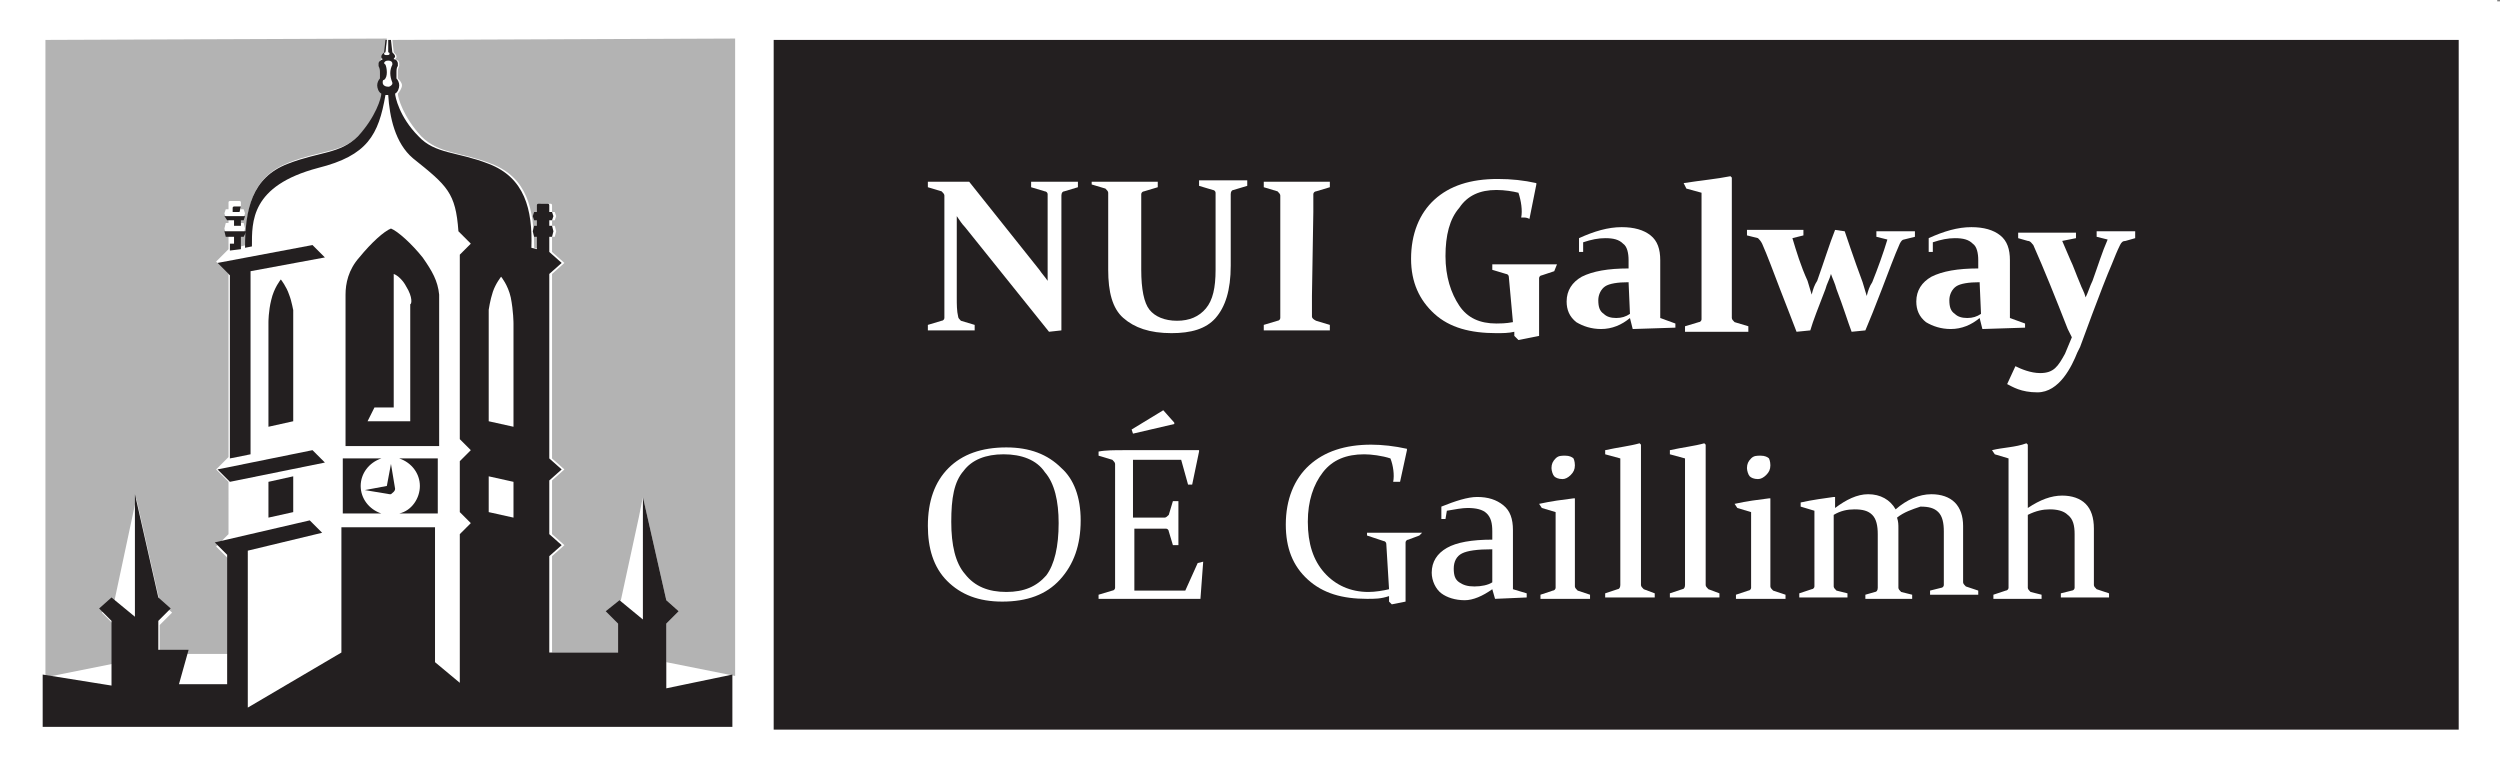 <?xml version="1.0" encoding="utf-8"?>
<!-- Generator: Adobe Illustrator 23.0.1, SVG Export Plug-In . SVG Version: 6.00 Build 0)  -->
<svg version="1.1" id="Layer_1" xmlns="http://www.w3.org/2000/svg" xmlns:xlink="http://www.w3.org/1999/xlink" x="0px" y="0px"
	 viewBox="0 0 181.6 55.8" style="enable-background:new 0 0 181.6 55.8;" xml:space="preserve">
<rect x="0" y="0" width="181.6" height="55.8" fill="#808080" stroke="none"/>
<style type="text/css">
	.st0{fill:#FFFFFF;}
	.st1{fill:#630460;}
	.st2{fill:#70B3C1;}
	.st3{fill:#6EA592;}
	.st4{fill:#231F20;}
	.st5{fill:#B3B3B3;}
</style>
<rect class="st0" width="181.4" height="55.8"/>
<rect x="55.9" y="2.8" class="st1" width="122.8" height="50.2"/>
<g>
	<path class="st0" d="M78.6,18.3c0,1.8-0.5,3.2-1.6,4.3c-1,1.1-2.5,1.6-4.4,1.6c-1.8,0-3.2-0.5-4.1-1.5c-1-1-1.5-2.4-1.5-4.1
		c0-1.8,0.5-3.2,1.6-4.2c1-1,2.5-1.5,4.4-1.5c1.8,0,3.2,0.5,4.1,1.5C78.1,15.3,78.6,16.6,78.6,18.3 M69.6,18.4
		c0,1.6,0.3,2.9,0.8,3.8s1.4,1.3,2.5,1.3s1.8-0.4,2.4-1.2s0.8-2,0.8-3.7c0-1.6-0.3-2.8-0.8-3.7c-0.5-0.9-1.4-1.3-2.5-1.3
		s-1.9,0.4-2.4,1.2C69.9,15.5,69.6,16.7,69.6,18.4"/>
	<path class="st0" d="M81.9,13.1h2c1.3,0,2.5,0,3.9,0v0.1l-0.5,2.6l-0.4,0.1L86.4,14h-3v4.1h0.4c0.5,0,0.7,0,1.3,0
		c0.1,0,0.2-0.1,0.3-0.2l0.3-1.1h0.5c0,0.8,0,1.3,0,1.7c0,0.4,0,0.9,0,1.6h-0.5L85.4,19c0-0.1-0.1-0.2-0.2-0.2c-0.5,0-0.8,0-1.3,0
		h-0.4v2.6c0,0.6,0,1.1,0,1.7h3.1l1-2l0.5-0.1l-0.2,2.9l0,0c-1.3,0-2.5,0-3.7,0h-2c-0.7,0-1.4,0-2,0v-0.4l1-0.3
		c0.1,0,0.2-0.1,0.2-0.2c0-0.2,0-0.4,0-0.7c0-0.3,0-0.5,0-0.9v-6.1c0-0.3,0-0.5,0-0.7s0-0.4,0-0.6c0-0.1-0.1-0.2-0.2-0.3l-1-0.3V13
		C80.6,13.1,81.3,13.1,81.9,13.1"/>
	<polygon class="st0" points="85.8,11.2 82.5,12 82.4,11.6 84.9,10.1 85.8,11.1 	"/>
	<path class="st0" d="M113.5,17.1c1.3-0.2,2.4-0.3,3.3-0.5l0.1,0.1c0,0.7,0,1.4,0,2.2v2.9c0,0.6,0,1,0,1.3c0,0.1,0.1,0.2,0.2,0.3
		l1,0.3v0.4c-0.8,0-1.5,0-2.3,0s-1.5,0-2.3,0v-0.4l1-0.3c0.1,0,0.2-0.1,0.2-0.2c0-0.2,0-0.5,0-1v-2.7c0-0.7,0-1.3,0-1.9l-1.1-0.3
		L113.5,17.1z M116.8,13.9c0,0.4-0.1,0.6-0.4,0.9c-0.2,0.2-0.5,0.3-0.9,0.3c-0.3,0-0.6-0.1-0.8-0.3s-0.3-0.5-0.3-0.8
		c0-0.4,0.1-0.6,0.4-0.9s0.5-0.3,0.9-0.3c0.3,0,0.6,0.1,0.8,0.3C116.7,13.3,116.8,13.6,116.8,13.9"/>
	<path class="st0" d="M118.9,12.9c1.3-0.2,2.4-0.3,3.4-0.5l0.1,0.1c0,0.7,0,1.4,0,2.2v7.1c0,0.6,0,1,0,1.3c0,0.1,0.1,0.2,0.2,0.3
		l1,0.3v0.4c-0.8,0-1.5,0-2.3,0s-1.5,0-2.3,0v-0.4l1-0.3c0.1,0,0.2-0.1,0.2-0.2c0-0.2,0-0.5,0-1v-6.7c0-0.7,0-1.3,0-1.9l-1.1-0.3
		L118.9,12.9z"/>
	<path class="st0" d="M124.5,12.9c1.3-0.2,2.4-0.3,3.4-0.5l0.1,0.1c0,0.7,0,1.4,0,2.2v7.1c0,0.6,0,1,0,1.3c0,0.1,0.1,0.2,0.2,0.3
		l1,0.3v0.4c-0.8,0-1.5,0-2.3,0s-1.5,0-2.3,0v-0.4l1-0.3c0.1,0,0.2-0.1,0.2-0.2c0-0.2,0-0.5,0-1v-6.7c0-0.7,0-1.3,0-1.9l-1.1-0.3
		L124.5,12.9z"/>
	<path class="st0" d="M130,17.1c1.3-0.2,2.4-0.3,3.3-0.5l0.1,0.1c0,0.7,0,1.4,0,2.2v2.9c0,0.6,0,1,0,1.3c0,0.1,0.1,0.2,0.2,0.3
		l1,0.3v0.4c-0.8,0-1.5,0-2.3,0s-1.5,0-2.3,0v-0.4l1-0.3c0.1,0,0.2-0.1,0.2-0.2c0-0.2,0-0.5,0-1v-2.7c0-0.7,0-1.3,0-1.9l-1.1-0.3
		L130,17.1z M133.4,13.9c0,0.4-0.1,0.6-0.3,0.9c-0.2,0.2-0.5,0.3-0.9,0.3c-0.3,0-0.6-0.1-0.8-0.3c-0.2-0.2-0.3-0.5-0.3-0.8
		c0-0.4,0.1-0.6,0.4-0.9c0.2-0.2,0.5-0.3,0.9-0.3c0.3,0,0.6,0.1,0.8,0.3S133.4,13.6,133.4,13.9"/>
	<path class="st0" d="M148.6,21.6c0,0.6,0,1.1,0,1.4c0,0.1,0.1,0.2,0.2,0.3l0.9,0.3V24c-0.7,0-1.5,0-2.2,0c-0.8,0-1.5,0-2,0v-0.4
		l0.7-0.2c0.1,0,0.2-0.1,0.2-0.2s0-0.2,0-0.5v-3.2c0-0.6-0.1-1.1-0.4-1.4c-0.2-0.3-0.6-0.4-1-0.4s-0.9,0.1-1.3,0.5
		c0.1,0.3,0.1,0.5,0.1,0.8v2.7c0,0.6,0,1.1,0,1.5c0,0.1,0.1,0.2,0.2,0.3l0.8,0.3v0.4c-0.6,0-1.3,0-2,0c-0.8,0-1.5,0-2,0v-0.4
		l0.7-0.2c0.1,0,0.2-0.1,0.2-0.2s0-0.2,0-0.5v-3.2c0-0.6-0.1-1.1-0.4-1.4s-0.6-0.4-1-0.4s-0.8,0.1-1.3,0.4v3.3c0,0.6,0,1.2,0,1.8
		c0,0.1,0.1,0.2,0.2,0.3L140,24v0.4c-0.6,0-1.3,0-2,0c-0.8,0-1.5,0-2.3,0V24l1-0.3c0.1,0,0.2-0.1,0.2-0.2c0-0.3,0-0.6,0-1V20
		c0-0.7,0-1.3,0-1.9l-1.1-0.3v-0.3c1.2-0.2,2.3-0.3,3.3-0.5l0.1,0.1v0.7c0.8-0.6,1.7-0.9,2.5-0.9c0.9,0,1.6,0.3,2,1
		c1-0.7,1.9-1,2.8-1c0.7,0,1.3,0.2,1.7,0.6c0.4,0.4,0.6,1,0.6,1.7L148.6,21.6L148.6,21.6z"/>
	<path class="st0" d="M156.6,16.5c0.8,0,1.3,0.2,1.8,0.6c0.4,0.4,0.6,1,0.6,1.7v2.7c0,0.6,0,1.1,0,1.4c0,0.1,0.1,0.2,0.2,0.3
		l0.9,0.3v0.4c-0.7,0-1.5,0-2.2,0c-0.8,0-1.5,0-2.1,0v-0.4l0.8-0.2c0.1,0,0.2-0.1,0.2-0.2s0-0.2,0-0.5v-3.2c0-0.6-0.1-1.1-0.4-1.4
		s-0.6-0.4-1.1-0.4c-0.4,0-0.9,0.1-1.3,0.3v3.4c0,0.6,0,1.2,0,1.8c0,0.1,0.1,0.2,0.2,0.3l0.8,0.3v0.4c-0.6,0-1.3,0-2.1,0
		c-0.8,0-1.5,0-2.3,0v-0.4l1-0.3c0.1,0,0.2-0.1,0.2-0.2c0-0.3,0-0.6,0-1v-6.8c0-0.7,0-1.3,0-1.9l-1.1-0.3v-0.3
		c1.3-0.2,2.4-0.3,3.4-0.5l0.1,0.1c0,0.7,0,1.4,0,2.2v2.7C154.9,16.8,155.8,16.5,156.6,16.5"/>
	<path class="st0" d="M106,18.2h-0.3v-1c1.1-0.5,2.1-0.8,3.2-0.8c0.9,0,1.6,0.2,2.1,0.6s0.7,1,0.7,1.8V22c0,0.3,0,1,0,1l1.1,0.4v0.4
		l-3.1,0.1l-0.2-0.8c-0.6,0.5-1.3,0.8-2.1,0.8c-0.7,0-1.3-0.2-1.8-0.5c-0.5-0.4-0.7-0.9-0.7-1.5c0-0.8,0.4-1.4,1.1-1.8
		s1.9-0.6,3.4-0.6v-0.6c0-0.5-0.1-1-0.4-1.2s-0.7-0.4-1.3-0.4c-0.5,0-1,0.1-1.6,0.3L106,18.2z M109.4,20.4c-0.8,0-1.4,0.1-1.7,0.3
		c-0.3,0.2-0.5,0.6-0.5,1.1s0.1,0.8,0.4,1s0.5,0.3,0.9,0.3s0.7-0.1,1-0.3L109.4,20.4z"/>
	<path class="st0" d="M104.2,19.1c-0.6,0-1.4,0-2.3,0s-1.6,0-2.4,0v0.4l1,0.3c0.1,0,0.2,0.1,0.2,0.2l0.3,3.3c-0.5,0.1-1,0.1-1.2,0.1
		c-1.2,0-2.1-0.4-2.7-1.3s-1-2.1-1-3.6s0.3-2.7,1-3.5c0.6-0.9,1.5-1.3,2.7-1.3c0.6,0,1.2,0.1,1.6,0.3c0.2,0.6,0.3,1.3,0.2,1.8h0.1
		c0.2,0,0.3,0,0.5,0.1l0.5-2.5v-0.1c-0.9-0.2-1.9-0.3-2.8-0.3c-2,0-3.5,0.5-4.7,1.5s-1.7,2.5-1.7,4.3c0,1.7,0.6,3,1.7,4
		s2.6,1.4,4.5,1.4c0.4,0,0.9,0,1.3-0.1v0.3l0.3,0.3l1.5-0.3l0,0v-4l0,0c0-0.1,0-0.1,0-0.2s0.1-0.2,0.2-0.2l0.9-0.3L104.2,19.1z"/>
	<path class="st0" d="M69.1,34.8V41c0,0.6,0,1.1,0,1.5c0,0.1,0.1,0.2,0.2,0.3l0.9,0.3v0.4c-0.6,0-1.2,0-1.6,0s-0.9,0-1.6,0v-0.3
		l1-0.3c0.1,0,0.2-0.1,0.2-0.2c0-0.4,0-0.9,0-1.5v-6.3c0-0.5,0-0.9,0-1.3c0-0.1-0.1-0.2-0.2-0.3L67,33v-0.3c0.7,0,1.2,0,1.6,0
		c0.2,0,0.5,0,0.7,0l6.5,8.1v-6c0-0.5,0-0.9,0-1.3c0-0.1-0.1-0.2-0.2-0.2L74.7,33v-0.4c0.7,0,1.2,0,1.6,0s0.9,0,1.6,0v0.3l-1,0.3
		c-0.1,0-0.2,0.1-0.2,0.3c0,0.3,0,0.8,0,1.3v8.6l-0.6,0.1L69.1,34.8z"/>
	<path class="st0" d="M79.1,32.6c0.7,0,1.3,0,1.9,0s1.3,0,1.9,0v0.3l-1,0.3c-0.1,0-0.2,0.1-0.2,0.2c0,0.2,0,0.4,0,0.6s0,0.4,0,0.7
		v4.2c0,1.5,0.2,2.5,0.7,3.1s1.2,0.9,2.3,0.9c1.1,0,1.8-0.3,2.3-0.9s0.7-1.6,0.7-2.9v-4.3c0-0.3,0-0.5,0-0.7s0-0.4,0-0.6
		c0-0.1-0.1-0.2-0.2-0.2L86.6,33v-0.4c0.6,0,1.2,0,1.7,0s1,0,1.6,0v0.3l-1,0.3c-0.1,0-0.2,0.1-0.2,0.3c0,0.2,0,0.4,0,0.6
		s0,0.5,0,0.7v4c0,1.7-0.3,2.9-1,3.7s-1.8,1.2-3.2,1.2c-1.5,0-2.5-0.4-3.2-1.1s-1-1.9-1-3.4v-4.4c0-0.3,0-0.5,0-0.7s0-0.4,0-0.6
		c0-0.1-0.1-0.2-0.2-0.3l-1-0.3L79.1,32.6z"/>
	<path class="st0" d="M94,41c0,0.3,0,0.6,0,0.8s0,0.5,0,0.7c0,0.1,0.1,0.2,0.3,0.3l0.9,0.3v0.3c-0.7,0-1.3,0-1.9,0s-1.3,0-1.9,0
		v-0.3l1-0.3c0.1,0,0.2-0.1,0.2-0.2c0-0.2,0-0.4,0-0.7s0-0.5,0-0.9v-6.3c0-0.3,0-0.5,0-0.7s0-0.4,0-0.6c0-0.1-0.1-0.2-0.2-0.3
		l-1-0.3v-0.3c0.7,0,1.3,0,1.9,0s1.3,0,1.9,0v0.3l-1,0.3c-0.1,0-0.2,0.1-0.2,0.2c0,0.2,0,0.4,0,0.6s0,0.4,0,0.7L94,41L94,41z"/>
	<path class="st0" d="M112.8,37.6h-0.3v-0.9c1-0.4,1.9-0.7,2.7-0.7c0.8,0,1.4,0.2,1.9,0.6s0.7,1,0.7,1.8v3.2c0,0.3,0,1.1,0,1.1
		l1,0.3v0.3l-2.3,0.1l-0.2-0.7c-0.7,0.5-1.4,0.8-2.1,0.8s-1.3-0.2-1.7-0.5s-0.7-0.9-0.7-1.5c0-0.8,0.4-1.4,1.1-1.8s1.8-0.6,3.3-0.6
		v-0.6c0-0.6-0.1-1-0.4-1.3s-0.8-0.4-1.4-0.4c-0.4,0-0.9,0.1-1.5,0.2L112.8,37.6z M116.2,39.9c-1.1,0-1.8,0.1-2.2,0.3
		c-0.4,0.2-0.6,0.6-0.6,1.1s0.1,0.8,0.4,1s0.6,0.3,1.1,0.3s1-0.1,1.3-0.3L116.2,39.9z"/>
	<path class="st0" d="M136.5,37.6h-0.3v-0.9c1-0.4,1.9-0.7,2.7-0.7c0.8,0,1.4,0.2,1.9,0.6s0.7,1,0.7,1.8v3.2c0,0.3,0,1.1,0,1.1
		l1,0.3v0.3l-2.3,0.1l-0.2-0.7c-0.7,0.5-1.4,0.8-2.1,0.8s-1.3-0.2-1.7-0.5s-0.7-0.9-0.7-1.5c0-0.8,0.4-1.4,1.1-1.8s1.8-0.6,3.3-0.6
		v-0.6c0-0.6-0.1-1-0.4-1.3s-0.8-0.4-1.4-0.4c-0.4,0-0.9,0.1-1.5,0.2L136.5,37.6z M139.9,39.9c-1.1,0-1.8,0.1-2.2,0.3
		c-0.4,0.2-0.6,0.6-0.6,1.1s0.1,0.8,0.4,1s0.6,0.3,1.1,0.3s1-0.1,1.3-0.3L139.9,39.9z"/>
	<path class="st0" d="M119.7,33v-0.3c0.9-0.2,1.8-0.3,2.5-0.5l0.1,0.1c0,0.8,0,1.5,0,3v5c0,0.9,0,1.7,0,2.2c0,0.1,0.1,0.2,0.2,0.3
		l0.8,0.3v0.3c-0.7,0-1.3,0-1.8,0s-1.1,0-1.8,0v-0.3l0.9-0.3c0.1,0,0.2-0.1,0.2-0.3c0-0.6,0-1.2,0-1.9v-3.1c0-1.9,0-3,0-4.2
		L119.7,33z"/>
	<path class="st0" d="M123.3,36.2c0.7,0,1.3,0,1.6,0c0.5,0,1.1,0,1.7,0v0.3l-0.9,0.3c0.3,1.1,0.8,2.4,1.3,3.9
		c0.1,0.3,0.2,0.6,0.3,0.9c0.1-0.3,0.2-0.6,0.3-0.9c0.4-1.1,0.7-2,0.9-2.6s0.4-1.3,0.6-1.9h0.5c0,0,0.4,1.2,0.6,1.9
		c0.2,0.6,0.5,1.5,0.9,2.6c0.1,0.3,0.2,0.6,0.3,0.9c0.1-0.3,0.2-0.6,0.3-0.9c0.6-1.4,1-2.7,1.4-3.9l-0.9-0.3v-0.3c0.4,0,0.9,0,1.3,0
		s0.9,0,1.3,0v0.3l-0.6,0.2c-0.2,0-0.3,0.2-0.4,0.4c-0.5,1.2-0.9,2.2-1.3,3.2c-0.4,0.9-0.8,2-1.2,3.2l-0.7,0.1
		c-0.3-0.9-0.6-1.6-0.8-2.2c-0.2-0.6-0.4-1.2-0.7-1.9c-0.1-0.3-0.2-0.5-0.3-0.8c-0.1,0.3-0.2,0.5-0.3,0.8c-0.3,0.7-0.5,1.3-0.7,1.9
		s-0.5,1.3-0.8,2.1l-0.7,0.1c-0.4-1.2-0.8-2.3-1.2-3.2c-0.4-0.9-0.8-2-1.2-3.2c-0.1-0.2-0.2-0.3-0.4-0.4l-0.6-0.2L123.3,36.2z"/>
	<path class="st0" d="M111.1,38.6c-0.6,0-1.2,0-1.8,0c-0.6,0-1.5,0-2.2,0v0.2l1.2,0.4c0.1,0,0.2,0.1,0.2,0.2l0.2,3.3
		c-0.4,0.1-1,0.2-1.5,0.2c-1.3,0-2.4-0.5-3.2-1.4c-0.8-0.9-1.2-2.1-1.2-3.7c0-1.5,0.4-2.7,1.1-3.6s1.7-1.3,3-1.3
		c0.5,0,1.3,0.1,1.9,0.3c0.2,0.5,0.3,1.2,0.2,1.7c0.1,0,0.1,0,0.2,0s0.2,0,0.3,0l0.5-2.3v-0.1c-0.9-0.2-1.8-0.3-2.6-0.3
		c-1.9,0-3.4,0.5-4.5,1.5s-1.7,2.5-1.7,4.3c0,1.7,0.5,3,1.6,4s2.5,1.4,4.3,1.4c0.6,0,1.1,0,1.6-0.2v0.4l0.2,0.2l1-0.2l0,0v-3.9l0,0
		c0-0.1,0-0.3,0-0.4s0.1-0.2,0.2-0.2l0.8-0.3L111.1,38.6z"/>
	<path class="st0" d="M146.2,44.4c-0.6,1.6-1.5,2.9-3.2,2.6c-0.6-0.1-1-0.3-1.4-0.5l0.5-1.1c0.5,0.3,0.8,0.4,1.3,0.4
		c1,0,1.5-0.5,2.3-2.4l0.1-0.2l-2.8-6.6l-0.9-0.2v-0.2h3.4v0.2l-1,0.3l2,4.7l1.9-4.7l-1.3-0.3v-0.2h3v0.2l-0.9,0.3L146.2,44.4z"/>
	<path class="st2" d="M28.2,2.8l0.1,0.9c0.1,0.1,0.2,0.2,0.2,0.3c0,0.1,0,0.1-0.1,0.2c0.2,0.1,0.3,0.2,0.3,0.3c0,0.1,0,0.1,0,0.2
		c-0.1,0.2-0.1,0.3-0.1,0.5c0,0.1,0,0.3,0.1,0.4s0.2,0.3,0.2,0.5s-0.1,0.5-0.3,0.6c0,0.3,0.4,1.7,1.7,3.1c1.3,1.3,2.9,1.1,5.1,2
		c2.6,1,3.2,3.3,3.1,6.1l0.4,0.1v-0.9h-0.2l-0.1-0.4l0.1-0.4h0.2v-0.4h-0.2l-0.1-0.3l0.1-0.3h0.2v-0.5c0,0,0-0.1,0.1-0.1h0.7
		c0,0,0.1,0,0.1,0.1v0.3v0.2H40l0.1,0.3L40,15.9h-0.2v0.4H40l0.1,0.4L40,17.1h-0.2v1.1l0.9,0.8l0,0l-0.9,0.8v13.4l0.9,0.8l-0.9,0.8
		v3.9l0.9,0.8l0,0l-0.9,0.8v7h5v-2.1l-0.9-0.9l0.9-0.8l1.3-6.1l0.3-1.5l1.7,7.5l0,0l0.9,0.8l-0.9,0.9v2.8l5,1V2.5L28.2,2.8L28.2,2.8
		z M44.7,43.6L44.7,43.6L44.7,43.6z"/>
	<path class="st3" d="M2.8,53L2.8,53v-3.8V53z M2.8,2.8v46.4l5-1v-2.8L7,44.5l0.9-0.8l1.4-6.1l0.3-1.5l1.7,7.5l0,0l0.9,0.8l-0.9,0.9
		v2.1h2.2l0,0h2.8v-5.1v-1.8l0,0l-0.9-0.9l0,0l0.9-0.9l0,0v-3.8l0,0L15.4,34l0.9-0.9V19.8l0,0l-0.9-0.9l0,0l0.9-0.9l0,0v-1.1H16
		l-0.1-0.4l0.1-0.4h0.2v-0.4H16l-0.1-0.3l0.1-0.3h0.2v-0.5c0,0,0-0.1,0.1-0.1H17c0,0,0.1,0,0.1,0.1v0.3l0,0v0.2h0.2l0.1,0.3
		l-0.1,0.3H17v0.4h0.2l0.1,0.4l-0.1,0.4H17v0.9l0.4-0.1l0,0c-0.1-2.8,0.5-5.1,3.1-6.1c2.3-0.9,3.9-0.7,5.1-2
		c1.4-1.4,1.7-2.9,1.7-3.1C27.1,6.4,27,6.1,27,5.9s0.1-0.4,0.3-0.5c0-0.1,0-0.3,0-0.4c0-0.2,0-0.4-0.1-0.5c0,0,0-0.1,0-0.2
		S27.3,4,27.5,4c0-0.1-0.1-0.1-0.1-0.2s0.1-0.2,0.2-0.3l0.1-0.9L2.8,2.8L2.8,2.8z M7.9,43.6L7.9,43.6L7.9,43.6z"/>
	<path class="st4" d="M30.3,18.6c-0.8-1-1.8-1.9-2.3-2.1c-0.5,0.2-1.4,1-2.3,2.1c-0.8,0.9-1.1,1.9-1,2.7v11h6.8v-11
		C31.4,20.4,31,19.6,30.3,18.6"/>
	<path class="st0" d="M29.1,20.8c-0.2-0.4-0.6-0.8-0.9-0.9v9.7h-1.4l-0.5,1h3.1v-8.5C29.5,22,29.5,21.5,29.1,20.8"/>
	<path class="st4" d="M28.6,33.3c0.9,0.3,1.6,1.1,1.6,2c0,1-0.7,1.8-1.6,2h2.8v-4H28.6z M27.3,33.3h-2.8v4h2.8
		c-0.9-0.3-1.6-1.1-1.6-2C25.8,34.3,26.4,33.5,27.3,33.3"/>
	<path class="st4" d="M28.2,35.4l-0.3-1.8l-0.3,1.6L26,35.5l1.8,0.3c0,0,0,0,0.1,0C28.1,35.8,28.2,35.6,28.2,35.4
		C28.3,35.5,28.3,35.4,28.2,35.4"/>
	<path class="st4" d="M48,50v-4.7l0.9-0.9L48,43.6l0,0l-1.7-7.5v9l-1.7-1.4l0,0l0,0l0,0l-0.9,0.8l0.9,0.9v2.1h-5v-7l0.9-0.8l0,0
		l-0.9-0.8V35l0.9-0.8l-0.9-0.8V20l0.9-0.8l0,0l-0.9-0.8v-1.1h0.2l0.1-0.4l-0.1-0.4h-0.2v-0.4h0.2l0.1-0.3l-0.1-0.3h-0.2v-0.2l0,0
		V15c0,0,0-0.1-0.1-0.1h-0.7c0,0-0.1,0-0.1,0.1v0.5h-0.2l-0.1,0.3l0.1,0.3h0.2v0.4h-0.2l-0.1,0.4l0.1,0.4h0.2v0.9l-0.4-0.1
		c0.1-2.8-0.5-5.1-3.1-6.1c-2.3-0.9-3.9-0.7-5.1-2c-1.4-1.4-1.7-2.9-1.7-3.1c0.2-0.1,0.3-0.3,0.3-0.6c0-0.2-0.1-0.4-0.2-0.5
		c0-0.1,0-0.3,0-0.4c0-0.2,0-0.4,0.1-0.5c0,0,0-0.1,0-0.2s-0.1-0.3-0.3-0.3c0-0.1,0.1-0.1,0.1-0.2S28.3,4,28.2,3.9L28.1,3h-0.2v0.9
		c0,0,0.1,0,0.1,0.1s-0.1,0.1-0.2,0.1s-0.2,0-0.2-0.1c0,0,0-0.1,0.1-0.1L27.8,3h-0.1l-0.1,0.9c-0.1,0.1-0.2,0.2-0.2,0.3
		c0,0.1,0,0.1,0.1,0.2c-0.2,0.1-0.3,0.2-0.3,0.3c0,0.1,0,0.1,0,0.2c0.1,0.2,0.1,0.3,0.1,0.5c0,0.1,0,0.3,0,0.4
		c-0.1,0.1-0.2,0.3-0.2,0.5s0.1,0.5,0.3,0.6c0,0.3-0.4,1.7-1.7,3.1c-1.3,1.3-2.9,1.1-5.1,2c-2.6,1-3.2,3.3-3.1,6.1L18,18
		c0-1.8-0.1-4.4,4.8-5.7c3.6-0.9,4.5-2.4,4.9-5.3c0,0,0.1,0,0.2,0c0.1,1.6,0.5,3.6,1.8,4.6c2.5,2,3.2,2.5,3.4,5.3l0.9,0.9l-0.8,0.8
		V32l0.8,0.8l-0.8,0.8v3.7l0.8,0.8l-0.8,0.8v10.9l-1.8-1.5v-9.8h-6.8v9.1l-6.8,4.1V40.3l5.4-1.3l-0.9-0.9l-7,1.6l0.9,0.9l0,0v6.9V50
		h-3.5l0.7-2.5h-2.2v-2.1l0.9-0.9l-0.9-0.8l0,0l-1.7-7.5v9l-1.7-1.4l0,0l0,0l0,0L7,44.5l0.9,0.9v4.7l-5-0.8v3.8h50.2v-3.8L48,50z
		 M27.7,6.1c-0.2,0-0.4-0.1-0.4-0.3c0-0.1,0-0.2,0.1-0.2c0.3-0.2,0.2-0.9,0.1-1.1l-0.1-0.1c0-0.1,0.1-0.2,0.3-0.2
		c0.2,0,0.3,0.1,0.3,0.2v0.1c-0.2,0.4-0.2,0.8,0,1.3v0.1C28.1,6,27.9,6.1,27.7,6.1 M36.9,37.6l-1.8-0.4v-2.6l1.8,0.4V37.6z
		 M36.9,23.4v0.1V31l-1.8-0.4v-8.1c0,0,0.1-0.7,0.3-1.3c0.2-0.6,0.6-1.1,0.6-1.1s0.5,0.6,0.7,1.6C36.9,22.6,36.9,23.4,36.9,23.4"/>
	<path class="st4" d="M20.6,21.3c-0.2-0.6-0.6-1.1-0.6-1.1s-0.5,0.6-0.7,1.6c-0.2,0.8-0.2,1.6-0.2,1.6V31l1.8-0.4v-8.1
		C20.8,22.6,20.8,21.9,20.6,21.3"/>
	<polygon class="st4" points="20.8,37.2 20.8,34.6 19,35 19,37.6 	"/>
	<path class="st4" d="M16.2,19.9v13.3l1.5-0.3V19.6l5.4-1l-0.9-0.9l-7,1.3L16.2,19.9L16.2,19.9z M22.2,32.7l-7,1.4l0.9,0.9l7-1.4
		L22.2,32.7z"/>
	<path class="st4" d="M17,14.9L17,14.9L17,14.9h-0.5c0,0-0.1,0-0.1,0.1v0.3h0.5L17,14.9L17,14.9z"/>
	<polygon class="st4" points="16.5,15.9 16.5,16.3 17.1,16.3 17.1,15.9 17.2,15.9 17.4,15.6 17.1,15.6 16.5,15.6 15.9,15.6 16,15.9 
			"/>
	<polygon class="st4" points="16.5,17.1 16.5,17.6 16.2,17.6 16.2,18.2 17.1,18 17.1,17.5 17.1,17.1 17.3,17.1 17.4,16.7 17.1,16.7 
		16.5,16.7 15.8,16.7 16,17.1 	"/>
</g>
<rect x="0.8" y="0.1" class="st0" width="180.8" height="55.7"/>
<rect x="56.2" y="2.9" class="st4" width="122.4" height="50.1"/>
<g>
	<path class="st0" d="M78.5,37.8c0,1.8-0.5,3.2-1.5,4.3s-2.4,1.6-4.2,1.6c-1.7,0-3-0.5-4-1.5s-1.4-2.4-1.4-4c0-1.8,0.5-3.2,1.5-4.2
		s2.4-1.5,4.2-1.5c1.7,0,3,0.5,4,1.5C78,34.8,78.5,36.1,78.5,37.8 M69.1,37.9c0,1.7,0.3,3,1,3.8c0.7,0.9,1.7,1.3,3,1.3
		s2.2-0.4,2.9-1.2c0.6-0.8,0.9-2.1,0.9-3.8c0-1.6-0.3-2.9-1-3.7c-0.6-0.9-1.7-1.3-3-1.3s-2.3,0.4-2.9,1.2
		C69.3,35,69.1,36.2,69.1,37.9"/>
	<path class="st0" d="M81.6,32.7h1.9c1.1,0,2.4,0,3.6,0v0.1l-0.5,2.4h-0.3l-0.5-1.8h-3.5v4.2H83c0.5,0,0.9,0,1.6,0
		c0.1,0,0.2-0.1,0.3-0.2l0.3-1h0.4c0,0.7,0,1.3,0,1.6s0,0.9,0,1.6h-0.4l-0.3-1c0-0.1-0.1-0.2-0.2-0.2c-0.7,0-1.1,0-1.6,0h-0.7v2.8
		c0,0.6,0,1.1,0,1.7h3.7l0.9-2l0.4-0.1l-0.2,2.7l0,0c-1.3,0-2.5,0-3.7,0h-1.8c-0.6,0-1.3,0-1.9,0v-0.3l1-0.3c0.1,0,0.2-0.1,0.2-0.2
		c0-0.2,0-0.4,0-0.7c0-0.3,0-0.5,0-0.8V35c0-0.3,0-0.5,0-0.7s0-0.4,0-0.6c0-0.1-0.1-0.2-0.2-0.3l-1-0.3v-0.3
		C80.3,32.7,81,32.7,81.6,32.7"/>
	<polygon class="st0" points="85.3,30.8 82.3,31.5 82.2,31.2 84.5,29.8 85.3,30.7 	"/>
	<path class="st0" d="M111.8,36.6c0.9-0.2,1.7-0.3,2.5-0.4h0.1c0,0.7,0,1.3,0,2.1v3c0,0.6,0,1,0,1.3c0,0.1,0.1,0.2,0.2,0.3l0.9,0.3
		v0.3c-0.7,0-1.3,0-1.8,0s-1.1,0-1.8,0v-0.3l0.9-0.3c0.1,0,0.2-0.1,0.2-0.2c0-0.2,0-0.5,0-1v-2.6c0-0.7,0-1.3,0-1.9l-1-0.3
		L111.8,36.6z M114.4,33.8c0,0.3-0.1,0.5-0.3,0.7c-0.2,0.2-0.4,0.3-0.6,0.3c-0.3,0-0.5-0.1-0.6-0.2s-0.2-0.4-0.2-0.6
		c0-0.3,0.1-0.5,0.3-0.7s0.4-0.2,0.7-0.2c0.3,0,0.5,0.1,0.6,0.2C114.3,33.3,114.4,33.5,114.4,33.8"/>
	<path class="st0" d="M116.6,33v-0.3c0.9-0.2,1.8-0.3,2.5-0.5l0.1,0.1c0,0.8,0,1.5,0,3v5c0,0.9,0,1.7,0,2.2c0,0.1,0.1,0.2,0.2,0.3
		l0.8,0.3v0.3c-0.7,0-1.3,0-1.8,0s-1.1,0-1.8,0v-0.3l0.9-0.3c0.1,0,0.2-0.1,0.2-0.3c0-0.6,0-1.2,0-1.9v-3.1c0-1.9,0-3,0-4.2
		L116.6,33z"/>
	<path class="st0" d="M121.3,33v-0.3c0.9-0.2,1.8-0.3,2.5-0.5l0.1,0.1c0,0.8,0,1.5,0,3v5c0,0.9,0,1.7,0,2.2c0,0.1,0.1,0.2,0.2,0.3
		l0.8,0.3v0.3c-0.7,0-1.3,0-1.8,0s-1.1,0-1.8,0v-0.3l0.9-0.3c0.1,0,0.2-0.1,0.2-0.3c0-0.6,0-1.2,0-1.9v-3.1c0-1.9,0-3,0-4.2
		L121.3,33z"/>
	<path class="st0" d="M126,36.6c0.9-0.2,1.7-0.3,2.5-0.4h0.1c0,0.7,0,1.3,0,2.1v3c0,0.6,0,1,0,1.3c0,0.1,0.1,0.2,0.2,0.3l0.9,0.3
		v0.3c-0.7,0-1.3,0-1.8,0s-1.1,0-1.8,0v-0.3l0.9-0.3c0.1,0,0.2-0.1,0.2-0.2c0-0.2,0-0.5,0-1v-2.6c0-0.7,0-1.3,0-1.9l-1-0.3L126,36.6
		z M128.6,33.8c0,0.3-0.1,0.5-0.3,0.7c-0.2,0.2-0.4,0.3-0.6,0.3c-0.3,0-0.5-0.1-0.6-0.2s-0.2-0.4-0.2-0.6c0-0.3,0.1-0.5,0.3-0.7
		s0.4-0.2,0.7-0.2c0.3,0,0.5,0.1,0.6,0.2C128.5,33.3,128.6,33.5,128.6,33.8"/>
	<path class="st0" d="M137.8,37.6c0.1,0.3,0.1,0.5,0.1,0.8v2.8c0,0.6,0,1.1,0,1.5c0,0.1,0.1,0.2,0.2,0.3l0.8,0.2v0.3
		c-0.6,0-1.2,0-1.7,0s-1.1,0-1.7,0v-0.3l0.7-0.2c0.1,0,0.2-0.1,0.2-0.3c0-0.1,0-0.2,0-0.5v-3.4c0-0.6-0.1-1.1-0.4-1.4
		s-0.7-0.4-1.3-0.4c-0.5,0-1,0.1-1.5,0.4v3.4c0,0.6,0,1.2,0,1.8c0,0.1,0.1,0.2,0.2,0.3l0.8,0.2v0.3c-0.6,0-1.2,0-1.7,0s-1.1,0-1.8,0
		v-0.3l0.9-0.3c0.1,0,0.2-0.1,0.2-0.2c0-0.3,0-0.6,0-1V39c0-0.7,0-1.3,0-1.9l-1-0.3v-0.3c0.9-0.2,1.7-0.3,2.4-0.4h0.1v0.8
		c0.8-0.6,1.6-1,2.4-1c0.9,0,1.6,0.4,2,1.1c0.8-0.7,1.7-1.1,2.6-1.1c0.7,0,1.3,0.2,1.7,0.6c0.4,0.4,0.6,1,0.6,1.7v2.7
		c0,0.6,0,1.1,0,1.4c0,0.1,0.1,0.2,0.2,0.3l0.9,0.3v0.3c-0.7,0-1.3,0-1.8,0s-1.1,0-1.7,0v-0.3l0.8-0.2c0.1,0,0.2-0.1,0.2-0.2
		s0-0.2,0-0.5v-3.4c0-0.6-0.1-1.1-0.4-1.4s-0.7-0.4-1.3-0.4C138.9,37,138.3,37.2,137.8,37.6"/>
	<path class="st0" d="M144.7,32.7c0.8-0.2,1.7-0.2,2.5-0.5l0.1,0.1c0,0.5,0,1.1,0,2s0,1.5,0,2.6c0.9-0.6,1.7-0.9,2.5-0.9
		c0.7,0,1.3,0.2,1.7,0.6s0.6,1,0.6,1.8v2.7c0,0.6,0,1.1,0,1.4c0,0.1,0.1,0.2,0.2,0.3l0.9,0.3v0.3c-0.7,0-1.3,0-1.8,0s-1.1,0-1.7,0
		v-0.3l0.8-0.2c0.1,0,0.2-0.1,0.2-0.2s0-0.2,0-0.5v-3.4c0-0.6-0.1-1.1-0.5-1.4c-0.3-0.3-0.8-0.4-1.3-0.4s-1,0.1-1.6,0.4v3.5
		c0,0.6,0,1.2,0,1.8c0,0.1,0.1,0.2,0.2,0.3l0.8,0.2v0.3c-0.6,0-1.2,0-1.7,0s-1.1,0-1.8,0v-0.3l0.9-0.3c0.1,0,0.2-0.1,0.2-0.2
		c0-0.5,0-1.1,0-1.9v-3.3c0-1,0-2,0-2.8s0-1,0-1.4l-1-0.3L144.7,32.7z"/>
	<path class="st0" d="M105,37.7h-0.3v-0.9c1-0.4,1.9-0.7,2.6-0.7c0.8,0,1.4,0.2,1.9,0.6s0.7,1,0.7,1.8v3.2c0,0.3,0,1.1,0,1.1l1,0.3
		v0.3l-2.3,0.1l-0.2-0.7c-0.7,0.5-1.4,0.8-2,0.8c-0.7,0-1.3-0.2-1.7-0.5s-0.7-0.9-0.7-1.5c0-0.8,0.4-1.4,1.1-1.8s1.8-0.6,3.3-0.6
		v-0.6c0-0.6-0.1-1-0.4-1.3s-0.8-0.4-1.4-0.4c-0.4,0-0.9,0.1-1.5,0.2L105,37.7z M108.4,39.9c-1.1,0-1.8,0.1-2.2,0.3
		c-0.4,0.2-0.6,0.6-0.6,1.1s0.1,0.8,0.4,1s0.6,0.3,1.1,0.3s1-0.1,1.3-0.3L108.4,39.9z"/>
	<path class="st0" d="M103.3,38.7c-0.6,0-1.2,0-1.8,0c-0.6,0-1.5,0-2.2,0v0.2l1.2,0.4c0.1,0,0.2,0.1,0.2,0.2l0.2,3.3
		c-0.4,0.1-1,0.2-1.5,0.2c-1.3,0-2.4-0.5-3.2-1.4c-0.8-0.9-1.2-2.1-1.2-3.7c0-1.5,0.4-2.7,1.1-3.6s1.7-1.3,3-1.3
		c0.5,0,1.3,0.1,1.9,0.3c0.2,0.5,0.3,1.2,0.2,1.7c0.1,0,0.1,0,0.2,0s0.2,0,0.3,0l0.5-2.3v-0.1c-0.9-0.2-1.8-0.3-2.6-0.3
		c-1.9,0-3.4,0.5-4.5,1.5s-1.7,2.5-1.7,4.3c0,1.7,0.5,3,1.6,4s2.5,1.4,4.3,1.4c0.6,0,1,0,1.6-0.2v0.4l0.2,0.2l1-0.2l0,0v-3.9
		c0-0.1,0-0.3,0-0.4s0.1-0.2,0.2-0.2l0.8-0.3L103.3,38.7z"/>
	<path class="st0" d="M69.6,23c0,0.1,0.1,0.2,0.2,0.3l1,0.3V24c-0.7,0-1.3,0-1.7,0c-0.4,0-1,0-1.7,0v-0.4l1-0.3
		c0.1,0,0.2-0.1,0.2-0.2c0-0.4,0-0.9,0-1.5v-6.1c0-0.5,0-0.9,0-1.3c0-0.1-0.1-0.2-0.2-0.3l-1-0.3v-0.4c0.7,0,1.3,0,1.6,0
		c0.5,0,1,0,1.4,0l5.1,6.4c0.2,0.3,0.4,0.5,0.6,0.8c0-0.4,0-0.7,0-1v-4c0-0.5,0-0.9,0-1.3c0-0.1-0.1-0.2-0.2-0.2l-1-0.3v-0.4
		c0.7,0,1.3,0,1.7,0c0.5,0,1,0,1.7,0v0.4l-1,0.3c-0.1,0-0.2,0.1-0.2,0.3c0,0.3,0,0.8,0,1.3V24l-0.9,0.1l-6.1-7.6
		c-0.2-0.2-0.4-0.5-0.6-0.8c0,0.4,0,0.7,0,1v4.9C69.5,22.1,69.5,22.6,69.6,23"/>
	<path class="st0" d="M79.3,13.2c0.7,0,1.5,0,2.4,0s1.7,0,2.4,0v0.4l-1,0.3c-0.1,0-0.2,0.1-0.2,0.2c0,0.2,0,0.4,0,0.6s0,0.4,0,0.7
		v4.2c0,1.4,0.2,2.4,0.6,2.9s1.1,0.8,2,0.8s1.6-0.3,2.1-0.9s0.7-1.5,0.7-2.8v-4.3c0-0.3,0-0.5,0-0.7s0-0.4,0-0.6
		c0-0.1-0.1-0.2-0.2-0.2l-1-0.3v-0.4c0.7,0,1.3,0,1.8,0s1,0,1.7,0v0.4l-1,0.3c-0.1,0-0.2,0.1-0.2,0.3c0,0.2,0,0.4,0,0.6s0,0.5,0,0.7
		v3.9c0,1.8-0.4,3-1.1,3.8s-1.8,1.1-3.2,1.1c-1.6,0-2.7-0.4-3.5-1.1s-1.1-1.9-1.1-3.5v-4.3c0-0.3,0-0.5,0-0.7s0-0.4,0-0.6
		c0-0.1-0.1-0.2-0.2-0.3l-1-0.3L79.3,13.2z"/>
	<path class="st0" d="M95.3,21.5c0,0.3,0,0.6,0,0.8s0,0.5,0,0.7c0,0.1,0.1,0.2,0.3,0.3l1,0.3V24c-0.7,0-1.5,0-2.4,0s-1.7,0-2.4,0
		v-0.4l1-0.3c0.1,0,0.2-0.1,0.2-0.2c0-0.2,0-0.4,0-0.7s0-0.5,0-0.8v-6.1c0-0.3,0-0.5,0-0.7s0-0.4,0-0.6c0-0.1-0.1-0.2-0.2-0.3
		l-1-0.3v-0.4c0.7,0,1.5,0,2.4,0s1.7,0,2.4,0v0.4l-1,0.3c-0.1,0-0.2,0.1-0.2,0.2c0,0.2,0,0.4,0,0.6s0,0.4,0,0.7L95.3,21.5L95.3,21.5
		z"/>
	<path class="st0" d="M122.3,13.3c1.3-0.2,2.4-0.3,3.4-0.5l0.1,0.1c0,0.7,0,1,0,1.8v7.1c0,0.6,0,1,0,1.3c0,0.1,0.1,0.2,0.2,0.3
		l1,0.3v0.4c-0.8,0-1.5,0-2.3,0s-1.5,0-2.3,0v-0.4l1-0.3c0.1,0,0.2-0.1,0.2-0.2c0-0.2,0-0.5,0-1v-6.7c0-0.7,0-0.9,0-1.5l-1.1-0.3
		L122.3,13.3z"/>
	<path class="st0" d="M134,16.8c0,0,0.7,2.1,1.3,3.7c0.1,0.3,0.2,0.7,0.3,1c0.1-0.4,0.2-0.7,0.4-1c0.4-1,0.8-2.1,1.1-3.1l-0.8-0.2
		v-0.4c0.4,0,0.8,0,1.4,0c0.5,0,0.9,0,1.4,0v0.4l-0.8,0.2c-0.1,0-0.2,0.1-0.3,0.3c-0.4,0.9-0.8,2-1.3,3.3s-0.9,2.3-1.2,3l-1,0.1
		c-0.3-0.8-0.6-1.8-1.1-3.1c-0.1-0.4-0.3-0.8-0.4-1.1c-0.1,0.4-0.3,0.7-0.4,1.1c-0.5,1.3-0.9,2.3-1.1,3l-1,0.1
		c-0.3-0.8-0.7-1.8-1.2-3.1c-0.5-1.3-0.9-2.4-1.3-3.3c-0.1-0.2-0.2-0.3-0.3-0.4l-0.8-0.2v-0.4c0.7,0,1.4,0,2.1,0s1.4,0,2,0v0.4
		l-0.8,0.2c0.3,1,0.6,2,1.1,3.1c0.1,0.3,0.2,0.7,0.3,1c0.1-0.4,0.2-0.7,0.4-1c0.5-1.4,0.9-2.7,1.3-3.7L134,16.8L134,16.8z"/>
	<path class="st0" d="M115,18.3h-0.3v-1c1.1-0.5,2.1-0.8,3.1-0.8c0.9,0,1.6,0.2,2.1,0.6s0.7,1,0.7,1.8v3.2c0,0.3,0,1,0,1l1.1,0.4
		v0.3l-3.1,0.1l-0.2-0.8c-0.6,0.5-1.3,0.8-2.1,0.8c-0.7,0-1.3-0.2-1.8-0.5c-0.5-0.4-0.7-0.9-0.7-1.5c0-0.8,0.4-1.4,1.1-1.8
		c0.8-0.4,1.9-0.6,3.4-0.6v-0.6c0-0.5-0.1-1-0.4-1.2c-0.3-0.3-0.7-0.4-1.3-0.4c-0.5,0-1,0.1-1.6,0.3L115,18.3z M118.3,20.5
		c-0.8,0-1.4,0.1-1.7,0.3s-0.5,0.6-0.5,1c0,0.5,0.1,0.8,0.4,1c0.2,0.2,0.5,0.3,0.9,0.3s0.7-0.1,1-0.3L118.3,20.5z"/>
	<path class="st0" d="M140.4,18.3h-0.3v-1c1.1-0.5,2.1-0.8,3.1-0.8c0.9,0,1.6,0.2,2.1,0.6s0.7,1,0.7,1.8v3.2c0,0.3,0,1,0,1l1.1,0.4
		v0.3l-3.1,0.1l-0.2-0.8c-0.6,0.5-1.3,0.8-2.1,0.8c-0.7,0-1.3-0.2-1.8-0.5c-0.5-0.4-0.7-0.9-0.7-1.5c0-0.8,0.4-1.4,1.1-1.8
		c0.8-0.4,1.9-0.6,3.4-0.6v-0.6c0-0.5-0.1-1-0.4-1.2c-0.3-0.3-0.7-0.4-1.3-0.4c-0.5,0-1,0.1-1.6,0.3L140.4,18.3z M143.8,20.5
		c-0.8,0-1.4,0.1-1.7,0.3s-0.5,0.6-0.5,1c0,0.5,0.1,0.8,0.4,1c0.2,0.2,0.5,0.3,0.9,0.3s0.7-0.1,1-0.3L143.8,20.5z"/>
	<path class="st0" d="M113.1,19.2c-0.6,0-1.4,0-2.3,0s-1.6,0-2.4,0v0.4l1,0.3c0.1,0,0.2,0.1,0.2,0.2l0,0l0.3,3.3
		c-0.5,0.1-1,0.1-1.2,0.1c-1.2,0-2.1-0.4-2.7-1.3s-1-2.1-1-3.6s0.3-2.7,1-3.5c0.6-0.9,1.5-1.3,2.7-1.3c0.6,0,1.2,0.1,1.6,0.2
		c0.2,0.6,0.3,1.3,0.2,1.8h0.1c0.2,0,0.3,0,0.5,0.1l0.5-2.5v-0.1c-0.9-0.2-1.8-0.3-2.8-0.3c-2,0-3.5,0.5-4.6,1.5s-1.7,2.5-1.7,4.3
		c0,1.7,0.6,3,1.7,4s2.6,1.4,4.5,1.4c0.4,0,0.9,0,1.3-0.1v0.3l0.3,0.3l1.5-0.3l0,0v-4l0,0c0-0.1,0-0.1,0-0.2s0.1-0.2,0.2-0.2
		l0.9-0.3L113.1,19.2z"/>
	<path class="st0" d="M155.1,16.8c-0.4,0-0.9,0-1.4,0s-1,0-1.4,0v0.4l0.8,0.2c-0.4,0.9-0.7,1.9-1.1,3c-0.2,0.4-0.3,0.8-0.5,1.2
		c-0.1-0.4-0.3-0.7-0.4-1c-0.3-0.7-0.5-1.3-0.7-1.7c-0.2-0.5-0.4-0.9-0.6-1.4l1-0.2v-0.4c-0.8,0-1.6,0-2.3,0c-0.5,0-1.2,0-1.9,0v0.4
		l0.7,0.2c0.2,0,0.3,0.2,0.4,0.3c0.8,1.8,1.6,3.8,2.5,6.1l0.3,0.6l-0.5,1.2c-0.5,0.9-0.8,1.4-1.8,1.4c-0.7,0-1.4-0.3-1.8-0.5
		l-0.6,1.3c0.4,0.2,1,0.6,2.2,0.6c1.6,0,2.5-1.9,2.9-2.9l0.2-0.4c0,0,1.6-4.4,2.3-6c0.2-0.5,0.4-1,0.6-1.4c0.1-0.2,0.2-0.3,0.4-0.3
		l0.7-0.2L155.1,16.8z"/>
	<path class="st5" d="M28.5,2.9l0.1,0.9c0.1,0.1,0.2,0.2,0.2,0.3c0,0.1,0,0.1-0.1,0.2C29,4.4,29,4.5,29,4.6c0,0.1,0,0.1,0,0.2
		c-0.1,0.2-0.1,0.3-0.1,0.5c0,0.1,0,0.3,0,0.4C29,5.8,29.2,6,29.2,6.2S29,6.7,28.9,6.8c0,0.3,0.4,1.7,1.7,3.1c1.3,1.3,2.8,1.1,5.1,2
		c2.6,1,3.1,3.3,3.1,6.1l0.4,0.1v-0.9H39l-0.1-0.4l0.1-0.4h0.2V16H39l-0.1-0.3l0.1-0.3h0.2v-0.5c0,0,0-0.1,0.1-0.1H40
		c0,0,0.1,0,0.1,0.1v0.3l0,0v0.2h0.2l0.1,0.3L40.3,16h-0.2v0.4h0.2l0.1,0.4l-0.1,0.4h-0.2v1.1l0.9,0.8l0,0l-0.9,0.8v13.4l0.9,0.8
		l-0.9,0.8v3.9l0.9,0.8l-0.9,0.8v7h5v-2.1l-0.9-0.9l0.9-0.8l1.3-6l0.3-1.5l1.7,7.5l0,0l0.9,0.8l-0.9,0.9v2.8l5,1V2.8L28.5,2.9
		L28.5,2.9z M45,43.6L45,43.6L45,43.6z"/>
	<path class="st5" d="M3.3,53L3.3,53v-3.8V53z M3.3,2.9v46.3l5-1v-2.8l-0.9-0.9l0.9-0.8l1.3-6.1l0.3-1.4l1.7,7.5l0,0l0.9,0.8
		l-0.9,0.9v2.1h2.2l0,0h2.8v-5.1v-1.8l0,0l-0.9-0.9l0.9-0.9l0,0V35l0,0l-0.9-0.9l0.9-0.9V19.9l0,0L15.7,19l0,0l0.9-0.9l0,0V17h-0.2
		l-0.1-0.4l0.1-0.4h0.2v-0.4h-0.2l-0.1-0.3l0.1-0.3h0.2v-0.5c0,0,0-0.1,0.1-0.1h0.7c0,0,0.1,0,0.1,0.1V15v0.2h0.2l0.1,0.3l-0.1,0.3
		h-0.2v0.4h0.2l0.1,0.4L17.7,17h-0.2v0.9l0.4-0.1l0,0c-0.1-2.8,0.5-5,3.1-6c2.3-0.9,3.9-0.7,5.1-2c1.4-1.4,1.7-2.9,1.7-3.1
		c-0.2-0.1-0.3-0.4-0.3-0.6s0.1-0.4,0.2-0.5c0-0.1,0-0.3,0-0.4c0-0.2,0-0.4-0.1-0.5c0,0,0-0.1,0-0.2s0.1-0.3,0.3-0.3
		c0-0.1-0.1-0.1-0.1-0.2s0.1-0.2,0.2-0.3l0.1-0.9L3.3,2.9L3.3,2.9z M8.4,43.6L8.4,43.6L8.4,43.6z"/>
	<path class="st4" d="M30.7,18.7c-0.8-1-1.8-1.9-2.3-2.1c-0.5,0.2-1.4,1-2.3,2.1c-0.8,0.9-1,1.9-1,2.7v11h6.8v-11
		C31.8,20.4,31.4,19.7,30.7,18.7"/>
	<path class="st0" d="M29.5,20.8c-0.2-0.4-0.6-0.8-0.9-0.9v9.7h-1.4l-0.5,1h3.1v-8.5C29.9,22.1,30,21.6,29.5,20.8"/>
	<path class="st4" d="M29,33.3c0.9,0.3,1.5,1.1,1.5,2s-0.6,1.8-1.5,2h2.8v-4H29L29,33.3z M27.7,33.3h-2.8v4h2.8
		c-0.9-0.3-1.5-1.1-1.5-2S26.8,33.6,27.7,33.3"/>
	<path class="st4" d="M28.7,35.5l-0.3-1.8l-0.3,1.6l-1.6,0.3l1.8,0.3c0,0,0,0,0.1,0C28.5,35.8,28.7,35.7,28.7,35.5L28.7,35.5"/>
	<path class="st4" d="M48.4,50v-4.7l0.9-0.9l-0.9-0.8l0,0l-1.7-7.5V45l-1.7-1.4l0,0l0,0l0,0L44,44.4l0.9,0.9v2.1h-5v-7l0.9-0.8
		l-0.9-0.8v-3.9l0.9-0.8l-0.9-0.8V19.9l0.9-0.8l0,0l-0.9-0.8v-1.1h0.2l0.1-0.4l-0.1-0.4h-0.2V16h0.2l0.1-0.3l-0.1-0.3h-0.2v-0.2l0,0
		v-0.3c0,0,0-0.1-0.1-0.1h-0.7c0,0-0.1,0-0.1,0.1v0.5h-0.2l-0.1,0.3l0.1,0.3H39v0.4h-0.2l-0.1,0.4l0.1,0.4H39v0.9L38.6,18
		c0.1-2.8-0.5-5.1-3.1-6.1c-2.3-0.9-3.9-0.7-5.1-2C29,8.5,28.7,7,28.7,6.8C28.9,6.7,29,6.4,29,6.2s-0.1-0.4-0.2-0.5
		c0-0.1,0-0.3,0-0.4c0-0.2,0-0.4,0.1-0.5c0,0,0-0.1,0-0.2s-0.1-0.3-0.3-0.3c0-0.1,0.1-0.1,0.1-0.2s-0.1-0.2-0.2-0.3l-0.1-0.9h-0.2
		v0.9c0,0,0.1,0,0.1,0.1S28.2,4,28.1,4s-0.2,0-0.2-0.1c0,0,0-0.1,0.1-0.1l0.1-0.9H28l-0.1,0.9c-0.1,0.1-0.2,0.2-0.2,0.3
		c0,0.1,0,0.1,0.1,0.2c-0.2,0.1-0.3,0.2-0.3,0.3c0,0.1,0,0.1,0,0.2c0.1,0.2,0.1,0.3,0.1,0.5c0,0.1,0,0.3,0,0.4
		c-0.1,0.1-0.2,0.3-0.2,0.5s0.1,0.5,0.3,0.6c0,0.3-0.4,1.7-1.7,3.1c-1.3,1.3-2.8,1.1-5.1,2c-2.6,1-3.1,3.3-3.1,6.1l0.5-0.1
		c0-1.8-0.1-4.4,4.8-5.7c3.6-0.9,4.4-2.4,4.9-5.3c0,0,0.1,0,0.2,0c0.1,1.6,0.5,3.5,1.8,4.6c2.5,2,3.1,2.5,3.3,5.3l0.9,0.9l-0.8,0.8
		v13.4l0.8,0.8l-0.8,0.8v3.7l0.8,0.8l-0.8,0.8v10.8l-1.8-1.5v-9.8h-6.8v9.1l-6.8,4V40l5.4-1.3l-0.9-0.9l-6.9,1.6l0.9,0.9l0,0v6.9
		v2.5H13l0.7-2.5h-2.2v-2.1l0.9-0.9l-0.9-0.8l0,0l-1.7-7.5v8.9l-1.7-1.4l0,0l0,0l0,0l-0.9,0.8l0.9,0.9v4.7l-5-0.8v3.8h50.1V49
		L48.4,50z M28.2,6.3c-0.2,0-0.4-0.1-0.4-0.3c0-0.1,0-0.2,0.1-0.2c0.3-0.2,0.2-0.9,0.1-1.1l-0.1-0.1c0-0.1,0.1-0.2,0.3-0.2
		c0.2,0,0.3,0.1,0.3,0.2v0.1c-0.2,0.4-0.2,0.8,0,1.3v0.1C28.5,6.1,28.4,6.3,28.2,6.3 M37.3,37.6l-1.8-0.4v-2.6l1.8,0.4V37.6z
		 M37.3,23.5v0.1V31l-1.8-0.4v-8.1c0,0,0.1-0.7,0.3-1.3c0.2-0.6,0.6-1.1,0.6-1.1s0.5,0.6,0.7,1.5C37.3,22.6,37.3,23.5,37.3,23.5"/>
	<path class="st4" d="M21,21.4c-0.2-0.6-0.6-1.1-0.6-1.1s-0.5,0.6-0.7,1.5c-0.2,0.8-0.2,1.6-0.2,1.6V31l1.8-0.4v-8.1
		C21.3,22.6,21.2,21.9,21,21.4"/>
	<polygon class="st4" points="21.3,37.2 21.3,34.6 19.5,35 19.5,37.6 	"/>
	<path class="st4" d="M16.7,20v13.3l1.5-0.3V19.7l5.4-1l-0.9-0.9l-6.9,1.3L16.7,20L16.7,20z M22.7,32.7l-6.9,1.4l0.9,0.9l6.9-1.4
		L22.7,32.7z"/>
	<path class="st4" d="M17.5,15L17.5,15L17.5,15H17c0,0-0.1,0-0.1,0.1v0.3h0.5L17.5,15L17.5,15z"/>
	<polygon class="st4" points="17,16 17,16.4 17.5,16.4 17.5,16 17.7,16 17.8,15.7 17.5,15.7 17,15.7 16.3,15.7 16.5,16 	"/>
	<polygon class="st4" points="17,17.2 17,17.7 16.7,17.7 16.7,18.2 17.5,18.1 17.5,17.5 17.5,17.5 17.5,17.2 17.7,17.2 17.9,16.8 
		17.5,16.8 17,16.8 16.3,16.8 16.4,17.2 	"/>
</g>
</svg>
